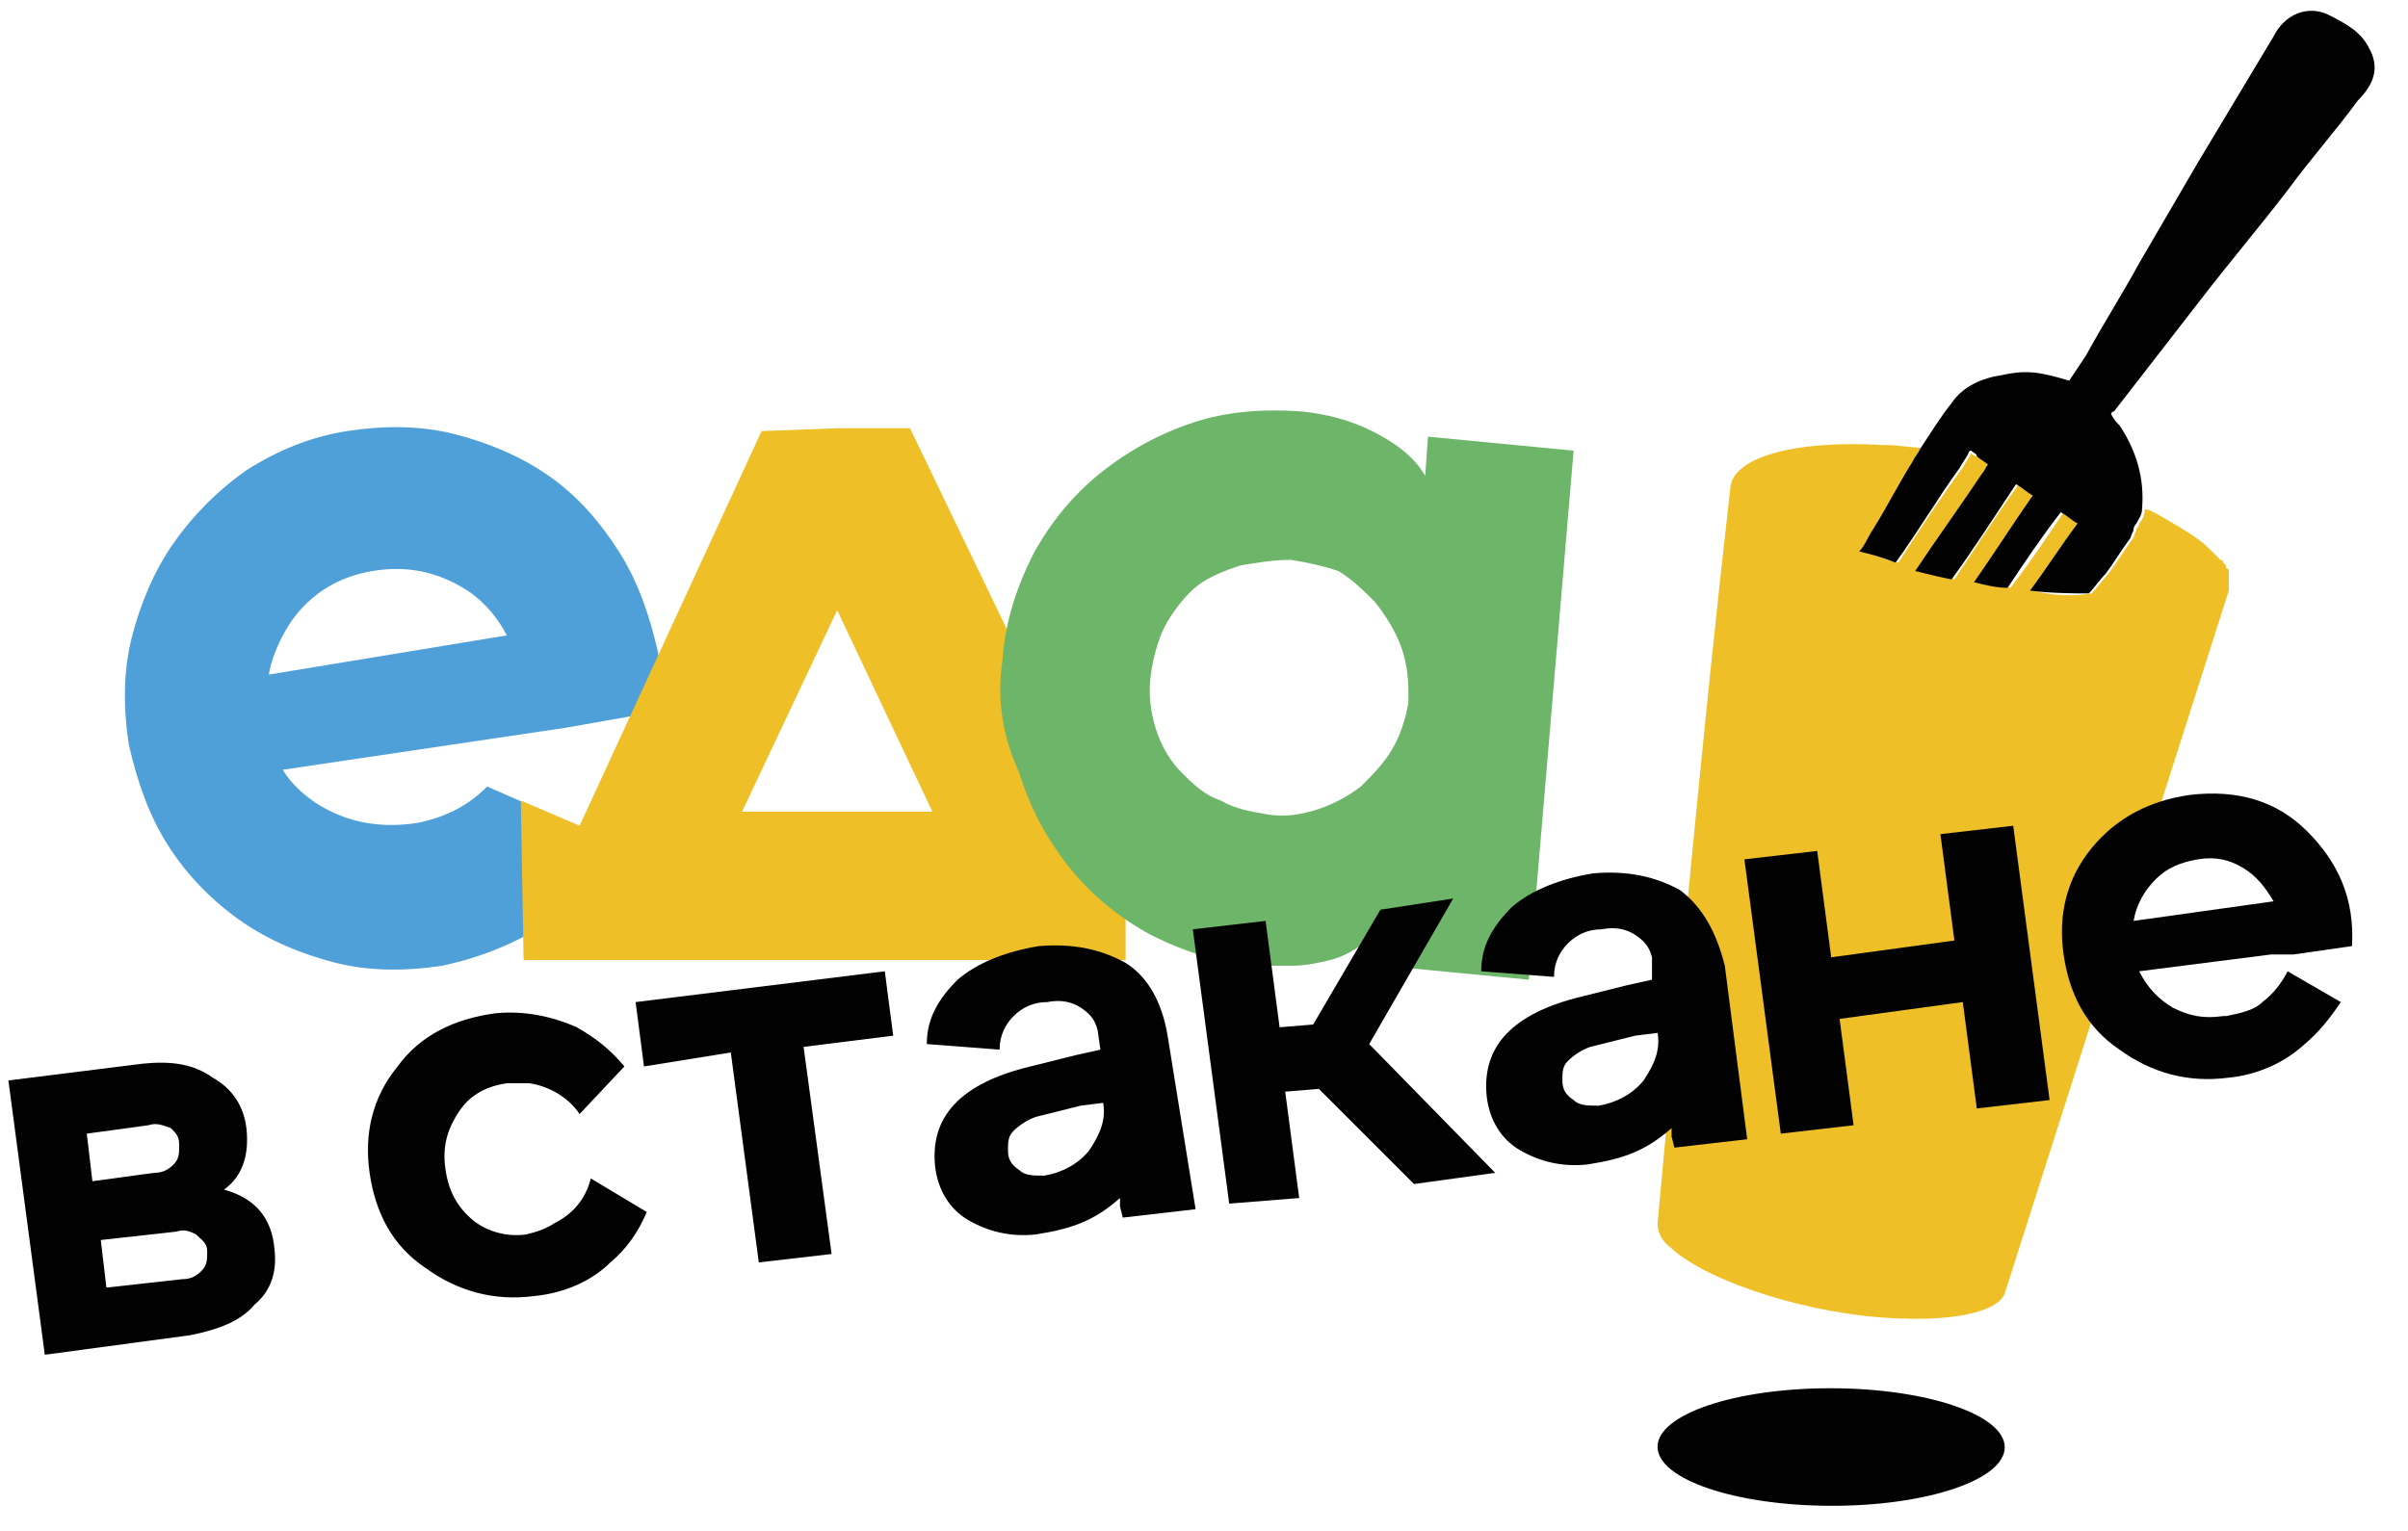 <?xml version="1.0" encoding="UTF-8"?> <!-- Generator: Adobe Illustrator 24.1.2, SVG Export Plug-In . SVG Version: 6.00 Build 0) --> <svg xmlns="http://www.w3.org/2000/svg" xmlns:xlink="http://www.w3.org/1999/xlink" id="Слой_1" x="0px" y="0px" viewBox="0 0 86 54.7" style="enable-background:new 0 0 86 54.7;" xml:space="preserve"> <style type="text/css"> .st0{fill:#EFBF28;} .st1{fill:#020203;} .st2{fill:#4F9FD8;} .st3{fill:#6DB569;} .st4{fill:none;} </style> <g> <g> <g> <g> <path class="st0" d="M79.6,20.7C79.6,20.7,79.6,20.7,79.6,20.7c0-0.1,0-0.2,0-0.2c0,0,0-0.1,0-0.1c0,0,0-0.1-0.1-0.1 c0,0,0-0.1,0-0.1c0,0-0.1-0.1-0.1-0.1c0,0,0-0.1-0.1-0.1c0,0-0.1-0.1-0.1-0.1c0,0,0,0-0.1-0.1c-0.1-0.1-0.1-0.1-0.2-0.2 c-0.4-0.4-1.1-0.8-1.8-1.2c-0.2-0.1-0.3-0.2-0.5-0.2c0,0.2-0.1,0.4-0.2,0.5c0,0.1-0.1,0.2-0.1,0.2c0,0.1-0.1,0.2-0.1,0.3 c-0.3,0.4-0.6,0.9-0.9,1.3c-0.2,0.2-0.4,0.5-0.6,0.7c-0.6,0.1-1.3,0.1-2.1-0.1c0.6-0.8,1.1-1.6,1.7-2.4 c-0.2-0.1-0.4-0.3-0.6-0.4c-0.6,0.9-1.2,1.8-1.9,2.7c-0.4-0.1-0.8-0.1-1.2-0.2c0.7-1,1.4-2.1,2.1-3.1c-0.2-0.1-0.4-0.3-0.6-0.4 c-0.8,1.1-1.5,2.2-2.3,3.4c-0.4-0.1-0.9-0.2-1.3-0.3c0.8-1.2,1.6-2.3,2.4-3.5c0.1-0.1,0.1-0.2,0.2-0.3c-0.1-0.1-0.3-0.2-0.4-0.3 c-0.1,0-0.2,0-0.3-0.1c-0.1,0.2-0.2,0.3-0.3,0.5c-0.8,1.1-1.6,2.3-2.3,3.4c-0.5-0.1-0.9-0.3-1.3-0.4c0.2-0.3,0.3-0.6,0.5-0.8 c0.5-0.8,0.9-1.6,1.4-2.4c0.1-0.2,0.2-0.3,0.3-0.5c-0.4,0-0.9-0.1-1.3-0.1c0,0-0.1,0-0.1,0c-3.4-0.2-5.4,0.5-5.5,1.5 C60.8,26.2,60,35,59.2,43.7c0,0,0,0,0,0c0,0.3,0.1,0.6,0.5,0.9c1.3,1.2,5,2.4,8.1,2.5c2.2,0.1,3.6-0.3,3.8-0.9c0,0,0,0,0,0 c2.4-7.5,5.6-17.6,8-25.1c0-0.1,0-0.1,0-0.2c0,0,0,0,0-0.1C79.6,20.8,79.6,20.8,79.6,20.7z"></path> <g> <ellipse transform="matrix(1.682246e-03 -1 1 1.682246e-03 13.588 117.009)" class="st1" cx="65.4" cy="51.7" rx="2.1" ry="6.2"></ellipse> <path class="st1" d="M84.6,1.7c-0.3-0.6-0.9-0.9-1.5-1.2c-0.7-0.3-1.5,0-1.9,0.8c-0.9,1.5-1.8,3-2.7,4.5 c-0.7,1.2-1.4,2.4-2.1,3.6c-0.6,1.1-1.3,2.2-1.9,3.3c-0.2,0.3-0.4,0.6-0.6,0.9c-1-0.3-1.5-0.4-2.4-0.2c-0.7,0.1-1.4,0.4-1.8,1 c-0.4,0.5-0.7,1-1.1,1.6c-0.1,0.2-0.2,0.3-0.3,0.5c-0.5,0.8-0.9,1.6-1.4,2.4c-0.2,0.3-0.3,0.6-0.5,0.8c0.4,0.1,0.8,0.2,1.3,0.4 c0.8-1.1,1.5-2.3,2.3-3.4c0.1-0.2,0.2-0.3,0.3-0.5c0,0,0-0.1,0.1-0.1c0.1,0.1,0.2,0.1,0.2,0.2c0.1,0.1,0.3,0.2,0.4,0.3 c-0.1,0.1-0.1,0.2-0.2,0.3c-0.8,1.2-1.6,2.3-2.4,3.5c0.4,0.1,0.8,0.2,1.3,0.3c0.8-1.1,1.5-2.2,2.3-3.4c0.2,0.1,0.4,0.3,0.6,0.4 c-0.7,1-1.4,2.1-2.1,3.1c0.4,0.1,0.8,0.2,1.2,0.2c0.6-0.9,1.2-1.8,1.9-2.7c0.2,0.1,0.4,0.3,0.6,0.4c-0.6,0.8-1.1,1.6-1.7,2.4 c0.8,0.1,1.6,0.1,2.1,0.1c0.2-0.2,0.4-0.5,0.6-0.7c0.3-0.4,0.6-0.9,0.9-1.3c0-0.1,0.1-0.2,0.1-0.3c0-0.1,0.1-0.2,0.1-0.2 c0.1-0.2,0.2-0.3,0.2-0.5c0,0,0,0,0,0c0.1-1.1-0.2-2.1-0.8-3c-0.1-0.1-0.2-0.2-0.3-0.4c0,0,0-0.1,0.1-0.1c1-1.3,2.1-2.7,3.1-4 c1-1.3,2.1-2.6,3.1-3.9c0.8-1.1,1.7-2.1,2.5-3.2C84.8,3,85,2.4,84.6,1.7z"></path> </g> </g> <g> <path class="st2" d="M10.1,27.5c0,0,0.3,0.6,1.2,1.2c1.1,0.7,2.3,0.9,3.6,0.7c1-0.2,1.8-0.6,2.5-1.3l4.8,2.1 c-0.7,1.1-1.6,2-2.7,2.8c-1.1,0.7-2.3,1.2-3.7,1.5c-1.3,0.2-2.6,0.2-3.8-0.1c-1.2-0.3-2.4-0.8-3.4-1.5c-1-0.7-1.9-1.6-2.6-2.7 c-0.7-1.1-1.1-2.3-1.4-3.6c-0.2-1.3-0.2-2.6,0.1-3.8c0.3-1.2,0.8-2.4,1.5-3.4c0.7-1,1.6-1.9,2.6-2.6c1.1-0.7,2.3-1.2,3.6-1.4 c1.3-0.2,2.6-0.2,3.8,0.1c1.2,0.3,2.4,0.8,3.4,1.5c1,0.7,1.8,1.6,2.5,2.7c0.7,1.1,1.1,2.3,1.4,3.6c0.1,0.7,0.2,1.4,0.1,2.1 l-3.4,0.6L10.1,27.5z M13.3,20.4c-1.2,0.2-2.2,0.8-2.9,1.8c-0.4,0.6-0.7,1.3-0.8,1.9l8.5-1.4c-0.3-0.6-0.8-1.2-1.4-1.6 C15.6,20.4,14.5,20.2,13.3,20.4z"></path> <path class="st0" d="M29.9,15.3l2.6,0L39.1,29l1.1,0l0,5.3H18.7l-0.1-5.7l2.1,0.9l6.5-14.1L29.9,15.3z M29.9,21.8L26.5,29l6.8,0 L29.9,21.8z"></path> <path class="st3" d="M35.8,23.6c0.1-1.4,0.5-2.6,1.1-3.8c0.6-1.1,1.4-2.1,2.4-2.9c1-0.8,2.1-1.4,3.3-1.8 c1.2-0.4,2.5-0.5,3.9-0.4c0.9,0.1,1.7,0.3,2.5,0.7c0.8,0.4,1.5,0.9,1.9,1.6l0,0l0.1-1.4l5.2,0.5L54.6,35l-5.2-0.5l0.2-1.8 c-0.2,0.4-0.5,0.8-0.9,1c-0.4,0.3-0.8,0.5-1.2,0.6c-0.4,0.1-0.9,0.2-1.3,0.2c-0.5,0-0.9,0-1.3,0c-1.4-0.1-2.6-0.5-3.8-1.1 c-1.1-0.6-2.1-1.4-2.9-2.4c-0.8-1-1.4-2.1-1.8-3.4C35.8,26.3,35.6,25,35.8,23.6z M46.1,20c-0.6,0-1.2,0.1-1.8,0.2 c-0.6,0.2-1.1,0.4-1.5,0.7c-0.4,0.3-0.8,0.8-1.1,1.3c-0.3,0.5-0.5,1.2-0.6,1.9c-0.1,0.7,0,1.4,0.2,2c0.2,0.6,0.5,1.1,0.9,1.5 c0.4,0.4,0.8,0.8,1.4,1c0.5,0.3,1.1,0.4,1.7,0.5c0.6,0.1,1.2,0,1.8-0.2c0.6-0.2,1.1-0.5,1.5-0.8c0.4-0.4,0.8-0.8,1.1-1.3 c0.3-0.5,0.5-1.1,0.6-1.7l0-0.4c0-0.6-0.1-1.2-0.3-1.7c-0.2-0.5-0.5-1-0.9-1.5c-0.4-0.4-0.8-0.8-1.3-1.1 C47.2,20.2,46.7,20.1,46.1,20z"></path> </g> </g> <g> <g> <path class="st1" d="M8,42.5c1.1,0.3,1.7,1,1.8,2.1c0.1,0.8-0.1,1.5-0.7,2c-0.5,0.6-1.3,0.9-2.3,1.1l-5.2,0.7l-1.3-9.8l4.8-0.6 c1-0.1,1.8,0,2.5,0.5c0.7,0.4,1.1,1,1.2,1.8C8.9,41.2,8.7,42,8,42.5z M5.3,40.2l-2.2,0.3l0.2,1.7l2.2-0.3c0.3,0,0.5-0.1,0.7-0.3 c0.2-0.2,0.2-0.4,0.2-0.7c0-0.3-0.1-0.4-0.3-0.6C5.8,40.2,5.6,40.1,5.3,40.2z M3.8,46l2.7-0.3c0.3,0,0.5-0.1,0.7-0.3 c0.2-0.2,0.2-0.4,0.2-0.7c0-0.3-0.2-0.4-0.4-0.6c-0.2-0.1-0.4-0.2-0.7-0.1l-2.7,0.3L3.8,46z"></path> </g> <g> <path class="st1" d="M29.7,44.8l-2.6,0.3l-1-7.5L23,38.1l-0.3-2.3l8.9-1.1l0.3,2.3l-3.2,0.4L29.7,44.8z"></path> </g> <g> <path class="st1" d="M66.2,40.2l-2.6,0.3l-1.3-9.8l2.6-0.3l0.5,3.8l4.4-0.6l-0.5-3.8l2.6-0.3l1.3,9.8l-2.6,0.3l-0.5-3.8 l-4.4,0.6L66.2,40.2z"></path> </g> <path class="st1" d="M40.2,34.4c-0.9-0.5-1.9-0.7-3.1-0.6c-1.2,0.2-2.2,0.6-2.9,1.2c-0.7,0.7-1.1,1.4-1.1,2.3l2.6,0.2 c0-0.5,0.2-0.9,0.5-1.2c0.3-0.3,0.7-0.5,1.2-0.5c0.5-0.1,0.9,0,1.2,0.2c0.3,0.2,0.5,0.4,0.6,0.8l0.1,0.7l-0.9,0.2c0,0,0,0,0,0 l-1.6,0.4c-2.5,0.6-3.6,1.8-3.4,3.6c0.1,0.8,0.5,1.5,1.2,1.9c0.7,0.4,1.5,0.6,2.4,0.5c1.3-0.2,2.1-0.5,3-1.3l0,0.3l0.1,0.4 l2.6-0.3L41.7,37C41.5,35.8,41,34.9,40.2,34.4z M39.4,39.4c0.1,0.6-0.1,1.1-0.5,1.7c-0.4,0.5-1,0.8-1.6,0.9c-0.4,0-0.7,0-0.9-0.2 c-0.3-0.2-0.4-0.4-0.4-0.7c0-0.3,0-0.5,0.2-0.7c0.2-0.2,0.5-0.4,0.8-0.5l1.6-0.4c0,0,0,0,0,0L39.4,39.4L39.4,39.4z"></path> <path class="st1" d="M60,31.8c-0.9-0.5-1.9-0.7-3.1-0.6c-1.2,0.2-2.2,0.6-2.9,1.2c-0.7,0.7-1.1,1.4-1.1,2.3l2.6,0.2 c0-0.5,0.2-0.9,0.5-1.2c0.3-0.3,0.7-0.5,1.2-0.5c0.5-0.1,0.9,0,1.2,0.2c0.3,0.2,0.5,0.4,0.6,0.8L59,35l-0.9,0.2c0,0,0,0,0,0 l-1.6,0.4c-2.5,0.6-3.6,1.8-3.4,3.6c0.1,0.8,0.5,1.5,1.2,1.9c0.7,0.4,1.5,0.6,2.4,0.5c1.3-0.2,2.1-0.5,3-1.3l0,0.3l0.1,0.4 l2.6-0.3l-0.8-6.2C61.3,33.3,60.8,32.4,60,31.8z M59.2,36.9c0.1,0.6-0.1,1.1-0.5,1.7c-0.4,0.5-1,0.8-1.6,0.9 c-0.4,0-0.7,0-0.9-0.2c-0.3-0.2-0.4-0.4-0.4-0.7c0-0.3,0-0.5,0.2-0.7c0.2-0.2,0.5-0.4,0.8-0.5l1.6-0.4c0,0,0,0,0,0L59.2,36.9 L59.2,36.9z"></path> <path class="st1" d="M81.9,34.1l2.1-0.3c0.1-1.7-0.5-3-1.6-4.1c-1.1-1.1-2.5-1.5-4.2-1.3c-1.4,0.2-2.6,0.8-3.5,1.9 c-0.9,1.1-1.2,2.4-1,3.8c0.2,1.4,0.8,2.6,2,3.4c1.1,0.8,2.4,1.2,3.9,1c1-0.1,1.9-0.5,2.6-1.1c0.6-0.5,1-1,1.4-1.6l-1.9-1.1 c-0.2,0.4-0.5,0.8-0.9,1.1c0,0,0,0,0,0c-0.3,0.3-0.8,0.4-1.3,0.5c0,0-0.1,0-0.1,0c-0.7,0.1-1.2,0-1.8-0.3 c-0.5-0.3-0.9-0.7-1.2-1.3l4.7-0.6L81.9,34.1z M76.2,32.9c0.1-0.6,0.4-1.1,0.8-1.5c0.4-0.4,0.9-0.6,1.5-0.7 c0.6-0.1,1.1,0,1.6,0.3c0.5,0.3,0.8,0.7,1.1,1.2L76.2,32.9z"></path> <g> <path class="st4" d="M18.8,38.6c0,0,0.1,0,0.1,0C18.9,38.6,18.9,38.6,18.8,38.6z"></path> <path class="st1" d="M19.8,43.7c-0.3,0.2-0.6,0.3-1,0.4c-0.7,0.1-1.4-0.1-1.9-0.5c-0.6-0.5-0.9-1.1-1-1.9c0,0,0,0,0,0l0,0 c0,0,0,0,0,0c-0.1-0.8,0.1-1.4,0.5-2c0.4-0.6,1-0.9,1.7-1c0.2,0,0.4,0,0.7,0c0,0,0,0,0,0c0,0,0.1,0,0.1,0 c0.7,0.1,1.4,0.5,1.8,1.1l1.6-1.7c-0.5-0.6-1-1-1.7-1.4c-0.9-0.4-1.9-0.6-2.9-0.5c-1.5,0.2-2.7,0.8-3.5,1.9 c-0.9,1.1-1.2,2.4-1,3.8c0.2,1.4,0.8,2.6,2,3.4c1.1,0.8,2.4,1.2,3.9,1c1-0.1,2-0.5,2.7-1.2c0.6-0.5,1-1.1,1.3-1.8l-2-1.2 C20.9,42.9,20.4,43.4,19.8,43.7z"></path> <path class="st1" d="M18.8,38.6C18.8,38.6,18.8,38.6,18.8,38.6C18.8,38.6,18.8,38.6,18.8,38.6z"></path> <polygon class="st1" points="15.9,41.6 15.9,41.6 15.9,41.6 "></polygon> </g> <g> <path class="st1" d="M51.9,32.1l-3,5.2l4.5,4.6l-2.9,0.4l-3.4-3.4l-1.2,0.1l0.5,3.8L43.9,43l-1.3-9.8l2.6-0.3l0.5,3.8l1.2-0.1 l2.4-4.1L51.9,32.1z"></path> </g> </g> </g> </g> </svg> 